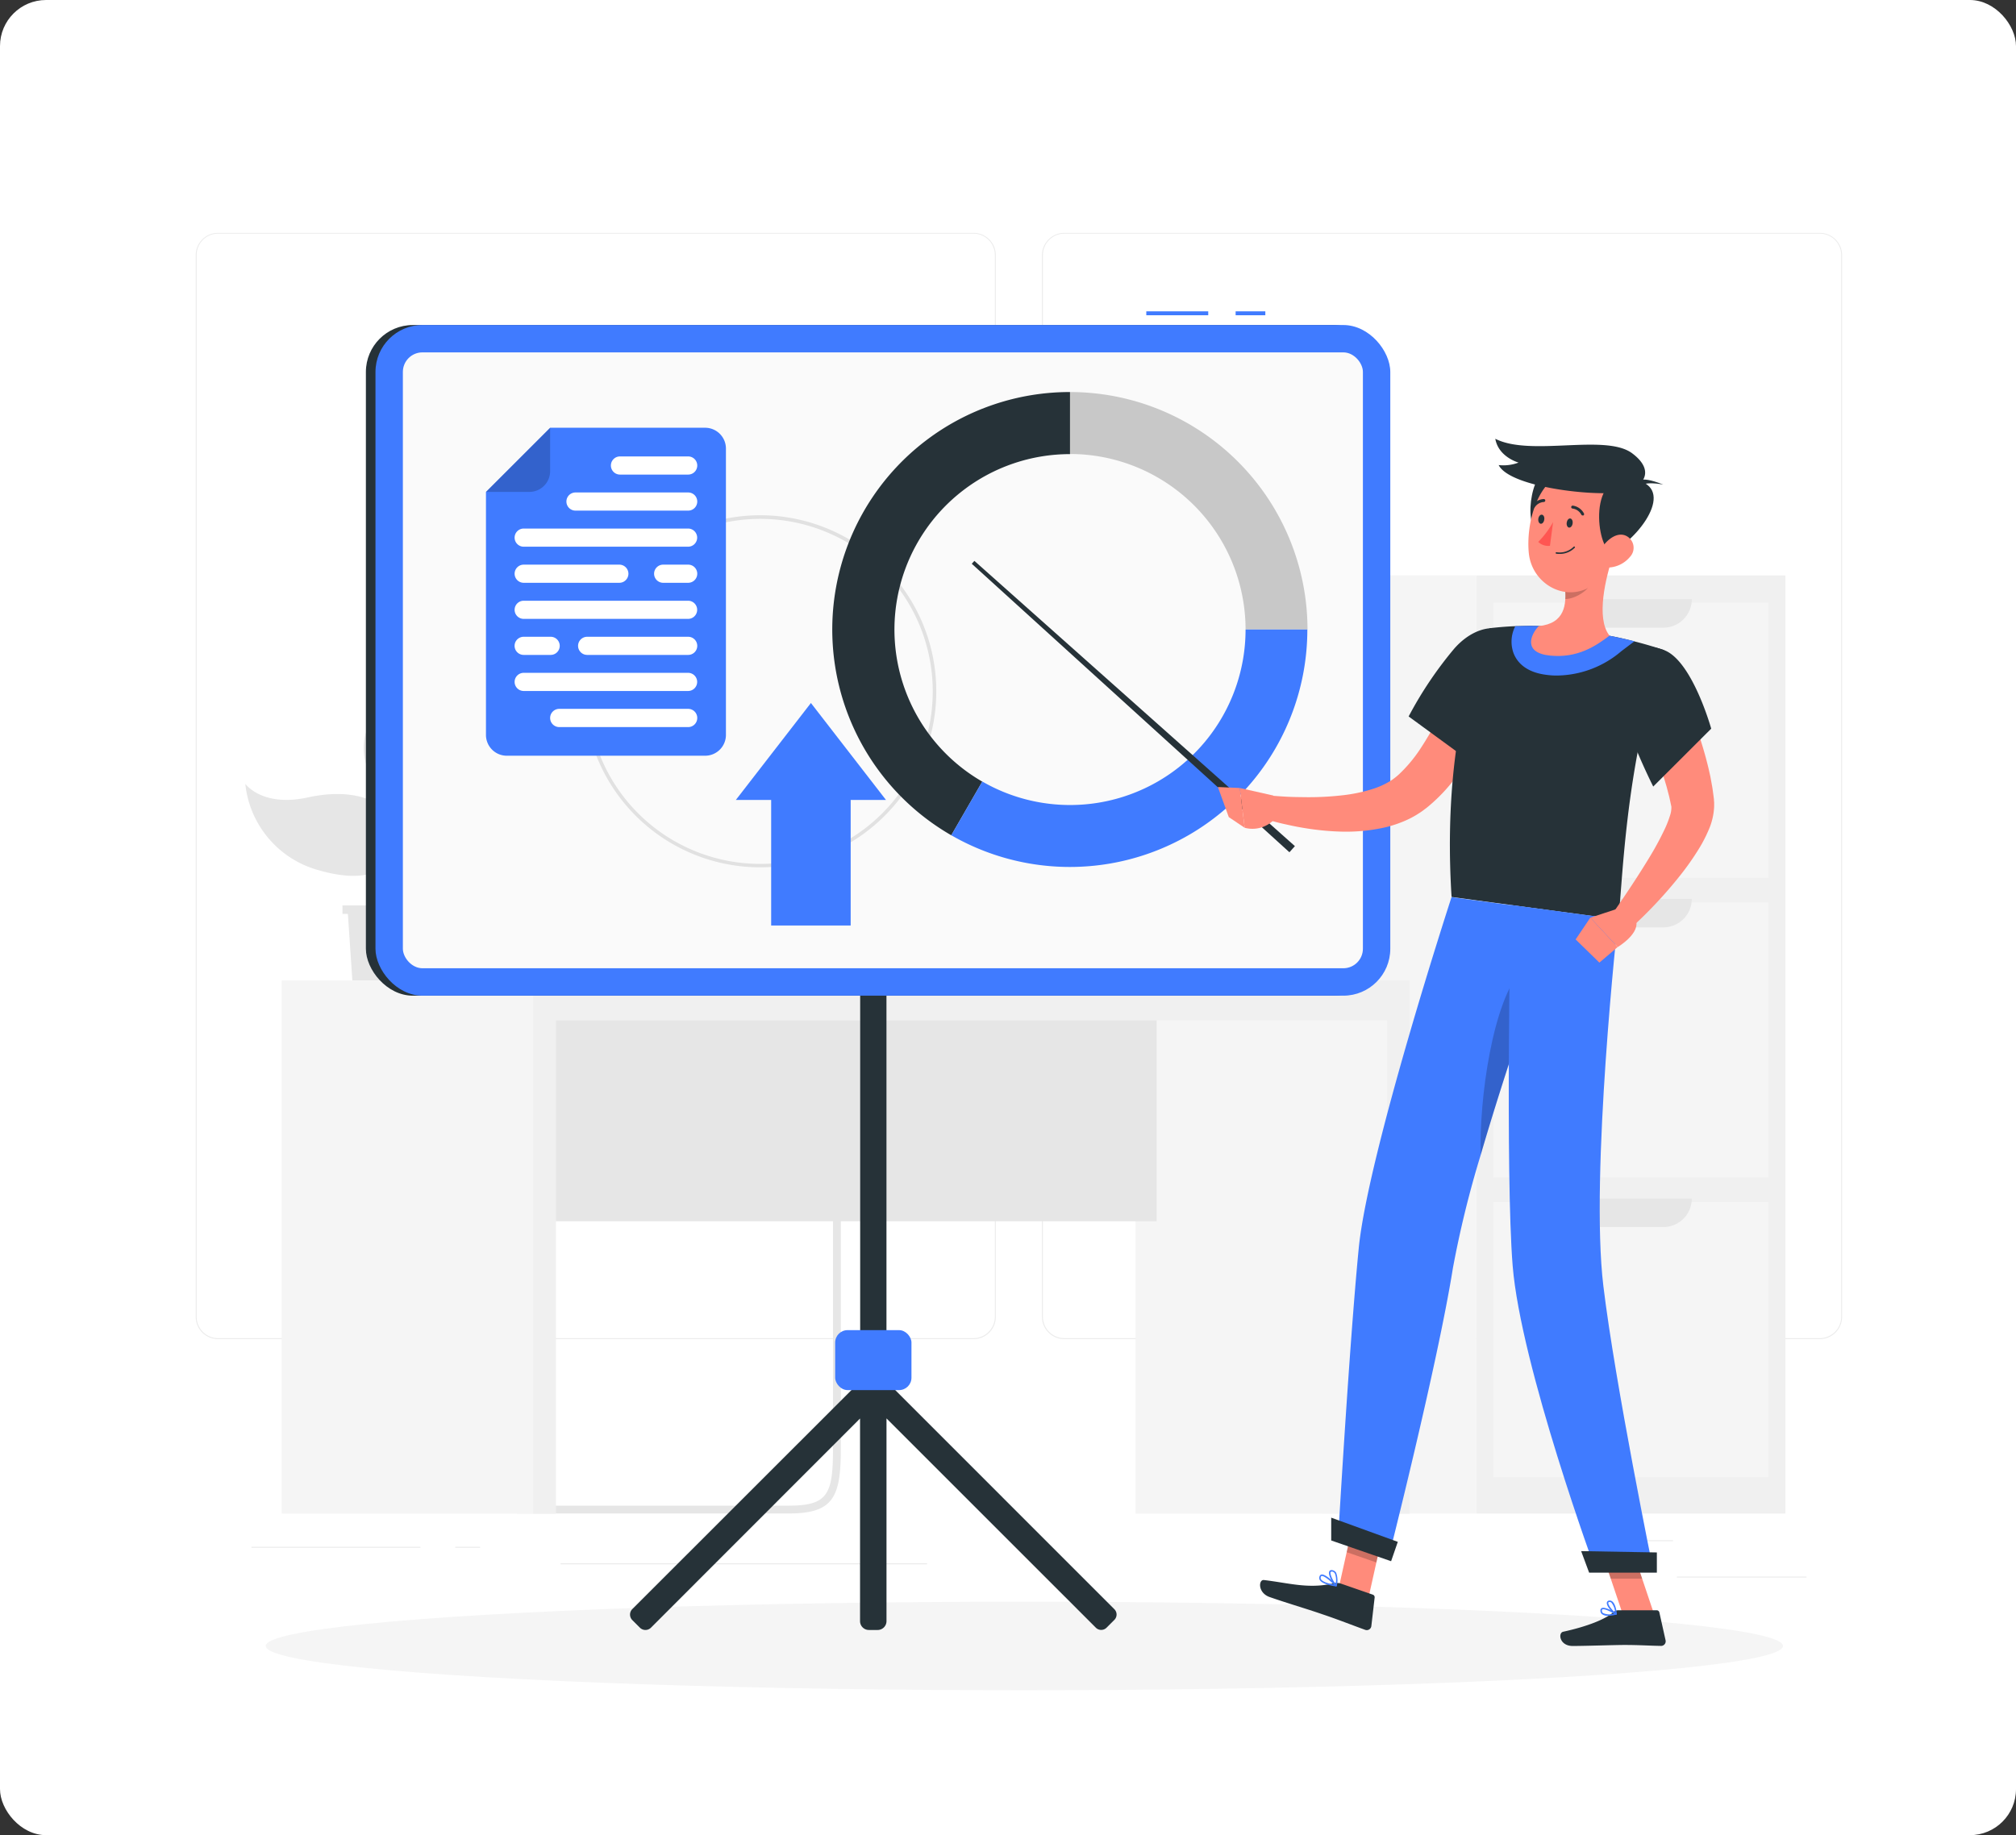 <svg xmlns="http://www.w3.org/2000/svg" width="262.5" height="239" viewBox="0 0 262.5 239"><rect x="0" y="0" width="262.5" height="239" fill="#333333" stroke="none"/><defs><style>.cls-1{fill:#fff;}.cls-2{fill:#ebebeb;}.cls-3{fill:#f0f0f0;}.cls-4{fill:#f5f5f5;}.cls-5{fill:#e6e6e6;}.cls-6{fill:#263238;}.cls-7{fill:#407bff;}.cls-8{fill:#fafafa;}.cls-9{opacity:0.1;}.cls-10,.cls-9{isolation:isolate;}.cls-10{opacity:0.2;}.cls-11{fill:#ff8b7b;}.cls-12{fill:#ff5652;}</style></defs><g id="レイヤー_2" data-name="レイヤー 2"><g id="レイヤー_4" data-name="レイヤー 4"><rect class="cls-1" width="262.5" height="239" rx="6"/><g id="freepik--background-complete--inject-61"><rect class="cls-2" x="218.345" y="205.32" width="16.873" height="0.127"/><rect class="cls-2" x="170.329" y="206.705" width="4.427" height="0.127"/><rect class="cls-2" x="208.059" y="200.592" width="9.776" height="0.127"/><rect class="cls-2" x="32.741" y="201.448" width="22.003" height="0.127"/><rect class="cls-2" x="59.283" y="201.448" width="3.225" height="0.127"/><rect class="cls-2" x="72.993" y="203.598" width="47.726" height="0.127"/><path class="cls-2" d="M126.755,174.4H28.385a2.909,2.909,0,0,1-2.9-2.909V33.211a2.908,2.908,0,0,1,2.9-2.883h98.37a2.908,2.908,0,0,1,2.909,2.908h0V171.492A2.908,2.908,0,0,1,126.755,174.4ZM28.385,30.429a2.783,2.783,0,0,0-2.777,2.782V171.492a2.783,2.783,0,0,0,2.777,2.782h98.37a2.788,2.788,0,0,0,2.782-2.782V33.211a2.788,2.788,0,0,0-2.782-2.782Z"/><path class="cls-2" d="M236.955,174.4H138.58a2.914,2.914,0,0,1-2.909-2.909V33.211a2.913,2.913,0,0,1,2.909-2.883h98.375a2.908,2.908,0,0,1,2.9,2.883V171.492A2.909,2.909,0,0,1,236.955,174.4ZM138.58,30.429a2.788,2.788,0,0,0-2.782,2.782V171.492a2.788,2.788,0,0,0,2.782,2.782h98.375a2.788,2.788,0,0,0,2.782-2.782V33.211a2.788,2.788,0,0,0-2.782-2.782Z"/><rect class="cls-3" x="192.246" y="74.935" width="40.232" height="122.187"/><rect class="cls-4" x="194.452" y="78.507" width="35.815" height="35.815"/><rect class="cls-4" x="194.452" y="117.536" width="35.815" height="35.815"/><rect class="cls-4" x="194.452" y="156.565" width="35.815" height="35.815"/><path class="cls-5" d="M204.432,78.033h15.854a3.714,3.714,0,0,1-3.714,3.714h-8.426a3.714,3.714,0,0,1-3.714-3.714Z"/><path class="cls-5" d="M204.432,117.062h15.854a3.714,3.714,0,0,1-3.714,3.714h-8.426a3.714,3.714,0,0,1-3.714-3.714Z"/><path class="cls-5" d="M204.432,156.091h15.854a3.714,3.714,0,0,1-3.714,3.714h-8.426a3.714,3.714,0,0,1-3.714-3.714Z"/><rect class="cls-4" x="172.148" y="74.93" width="20.093" height="122.187"/><polygon class="cls-5" points="44.591 117.918 44.591 119.023 45.299 119.023 45.88 127.689 54.489 127.689 55.07 119.023 55.778 119.023 55.778 117.918 44.591 117.918"/><path class="cls-5" d="M47.423,96.409c.708-5.166,7.673-6.623,16.517-6.827,8.411-.183,11.106-3.159,11.106-3.159S75.02,98.477,62.9,102.843C51.387,106.985,46.715,101.58,47.423,96.409Z"/><path class="cls-5" d="M51.718,108.111c-.148-2.125-3.536-6.027-11.692-4.249-5.894,1.279-8.085-1.778-8.085-1.778a13.043,13.043,0,0,0,9.41,11.208C49.772,115.768,51.978,111.84,51.718,108.111Z"/><path class="cls-5" d="M49.858,121.173a.32.32,0,0,1-.239-.112c-.591-.7-.107-2.374.56-4.687.861-2.975,1.931-6.674,1.019-9.358a37.183,37.183,0,0,0-1.752-4.147c-1.284-2.706-2.39-5.044-1.467-7.484a.316.316,0,0,1,.407-.184h0a.311.311,0,0,1,.185.4v0c-.831,2.2.173,4.315,1.441,7a38.555,38.555,0,0,1,1.783,4.218c.968,2.868-.132,6.674-1.019,9.73-.509,1.8-1.059,3.663-.687,4.107a.316.316,0,0,1-.036.443A.308.308,0,0,1,49.858,121.173Z"/><rect class="cls-4" x="147.852" y="127.689" width="35.697" height="69.433"/><rect class="cls-3" x="180.605" y="127.689" width="2.945" height="69.433"/><rect class="cls-5" x="68.413" y="129.671" width="82.19" height="29.38"/><path class="cls-5" d="M102.689,197.107H67.45a.51.51,0,1,1,0-1.019h35.239c5.094,0,5.772-1.482,5.772-7.387v-74.38a.51.51,0,0,1,1.019,0V188.7C109.48,195.008,108.5,197.107,102.689,197.107Z"/><rect class="cls-3" x="72.376" y="127.689" width="111.173" height="5.207"/><rect class="cls-4" x="36.679" y="127.689" width="35.697" height="69.433"/><rect class="cls-3" x="69.432" y="127.689" width="2.945" height="69.433"/><polygon class="cls-3" points="112.552 127.689 104.854 127.689 106.724 112.701 114.427 112.701 112.552 127.689"/><polygon class="cls-4" points="114.258 127.689 106.556 127.689 108.43 112.701 116.128 112.701 114.258 127.689"/><polygon class="cls-3" points="115.196 120.195 107.493 120.195 108.43 112.701 116.128 112.701 115.196 120.195"/><path class="cls-3" d="M86.9,118.4h54.476a.755.755,0,0,0,.755-.753.646.646,0,0,0-.007-.1l-4.2-33.583a.749.749,0,0,0-.749-.662H82.7a.754.754,0,0,0-.755.753.7.7,0,0,0,.006.092l4.2,33.589A.754.754,0,0,0,86.9,118.4Z"/><path class="cls-4" d="M87.706,118.4h54.476a.755.755,0,0,0,.755-.753.806.806,0,0,0-.006-.1l-4.2-33.583a.754.754,0,0,0-.77-.657H83.508a.754.754,0,0,0-.755.753.7.7,0,0,0,.006.092l4.2,33.589A.754.754,0,0,0,87.706,118.4Z"/><path class="cls-5" d="M141.173,116.542l-3.928-31.433a.214.214,0,0,0-.209-.183H84.725a.2.2,0,0,0-.211.2.243.243,0,0,0,0,.038L88.444,116.6a.215.215,0,0,0,.209.184h52.311a.214.214,0,0,0,.21-.218Z"/><polygon class="cls-2" points="135.589 116.782 121.763 84.926 109.638 84.926 123.469 116.782 135.589 116.782"/><polygon class="cls-2" points="121.131 116.782 107.304 84.926 102.938 84.926 116.765 116.782 121.131 116.782"/><path class="cls-4" d="M121.263,127.689H108.721v-.158a1.248,1.248,0,0,1,1.248-1.248h10.046a1.248,1.248,0,0,1,1.248,1.248v.158Z"/><path class="cls-3" d="M110.173,127.689h-8.508v-.158a1.248,1.248,0,0,1,1.248-1.248h6.012a1.248,1.248,0,0,1,1.248,1.248v.158Z"/><polygon class="cls-4" points="135.126 127.689 96.346 127.689 95.297 124.576 130.082 124.576 135.126 127.689"/><polygon class="cls-3" points="100.615 127.689 94.206 127.689 93.34 124.576 99.744 124.576 100.615 127.689"/><path class="cls-3" d="M144.938,125.086h5.833a2.6,2.6,0,0,1,2.6,2.6h-11.04a2.6,2.6,0,0,1,2.6-2.6Z"/><rect class="cls-5" x="49.909" y="44.918" width="57.013" height="28.606"/><rect class="cls-3" x="50.633" y="44.918" width="59.112" height="28.606"/><rect class="cls-1" x="52.885" y="47.17" width="54.603" height="24.097"/><path class="cls-4" d="M55.05,59.219h0a.922.922,0,0,1,.922-.923h48.434a.922.922,0,0,1,.922.923h0a.922.922,0,0,1-.922.922H55.972A.922.922,0,0,1,55.05,59.219Z"/></g><g id="freepik--Shadow--inject-61"><ellipse id="freepik--path--inject-61" class="cls-4" cx="133.378" cy="214.362" rx="98.778" ry="5.767"/></g><g id="freepik--Board--inject-61"><rect class="cls-6" x="47.642" y="42.33" width="132.137" height="87.341" rx="6.113"/><path class="cls-6" d="M82.316,209.574l28.972-28.958.714-.708v-85.9a1.151,1.151,0,0,1,1.151-1.151h1.121a1.151,1.151,0,0,1,1.151,1.151v85.884l.708.708L145.1,209.574a.983.983,0,0,1,0,1.39l0,0-1.019,1.019a.987.987,0,0,1-1.391,0l-27.261-27.26v26.405a1.151,1.151,0,0,1-1.151,1.151h-1.121a1.152,1.152,0,0,1-1.172-1.131V184.738L84.741,212a1.021,1.021,0,0,1-1.4,0l-1.019-1.019A1.018,1.018,0,0,1,82.316,209.574Z"/><rect class="cls-7" x="160.889" y="40.547" width="3.867" height="0.509"/><rect class="cls-7" x="149.258" y="40.547" width="8.065" height="0.509"/><rect class="cls-7" x="48.891" y="42.33" width="132.137" height="87.341" rx="6.113"/><rect class="cls-8" x="52.457" y="45.891" width="125.005" height="80.208" rx="2.547"/><rect class="cls-7" x="108.746" y="173.229" width="9.934" height="7.81" rx="1.615"/><path class="cls-9" d="M98.985,112.956A22.926,22.926,0,1,0,76.06,90.03,22.925,22.925,0,0,0,98.985,112.956Zm0-45.382A22.467,22.467,0,1,1,76.518,90.041h0A22.492,22.492,0,0,1,98.985,67.574Z"/><path class="cls-7" d="M71.633,55.708H91.812a2.71,2.71,0,0,1,2.71,2.711h0V95.711a2.71,2.71,0,0,1-2.71,2.71H65.988a2.71,2.71,0,0,1-2.711-2.71h0V64.064Z"/><path class="cls-1" d="M72.82,94.692H89.632A1.187,1.187,0,0,0,90.788,93.5h0a1.182,1.182,0,0,0-1.182-1.182H72.794A1.186,1.186,0,0,0,71.633,93.5h0A1.192,1.192,0,0,0,72.82,94.692Z"/><path class="cls-1" d="M80.726,61.807h8.88a1.182,1.182,0,0,0,1.182-1.182h0a1.182,1.182,0,0,0-1.182-1.182h-8.88a1.182,1.182,0,0,0-1.182,1.182h0a1.182,1.182,0,0,0,1.182,1.182Z"/><path class="cls-1" d="M74.934,66.5H89.606a1.182,1.182,0,0,0,1.182-1.182h0a1.182,1.182,0,0,0-1.182-1.182H74.934a1.182,1.182,0,0,0-1.182,1.182h0A1.182,1.182,0,0,0,74.934,66.5Z"/><path class="cls-1" d="M68.194,71.2h21.4a1.182,1.182,0,0,0,1.182-1.182h0a1.182,1.182,0,0,0-1.182-1.182h-21.4a1.186,1.186,0,0,0-1.187,1.182h0A1.186,1.186,0,0,0,68.194,71.2Z"/><path class="cls-1" d="M68.194,75.9H80.64a1.187,1.187,0,0,0,1.187-1.182h0a1.188,1.188,0,0,0-1.187-1.182H68.194a1.187,1.187,0,0,0-1.187,1.182h0A1.186,1.186,0,0,0,68.194,75.9Z"/><path class="cls-1" d="M86.351,75.9h3.255a1.182,1.182,0,0,0,1.182-1.182h0a1.182,1.182,0,0,0-1.182-1.182H86.351a1.182,1.182,0,0,0-1.182,1.182h0A1.182,1.182,0,0,0,86.351,75.9Z"/><path class="cls-1" d="M68.194,80.6h21.4a1.182,1.182,0,0,0,1.182-1.182h0a1.182,1.182,0,0,0-1.182-1.182h-21.4a1.187,1.187,0,0,0-1.187,1.182h0A1.186,1.186,0,0,0,68.194,80.6Z"/><path class="cls-1" d="M76.457,85.292H89.606a1.182,1.182,0,0,0,1.182-1.181h0a1.182,1.182,0,0,0-1.182-1.181H76.457A1.186,1.186,0,0,0,75.27,84.11h0A1.187,1.187,0,0,0,76.457,85.292Z"/><path class="cls-1" d="M68.194,85.292H71.7a1.182,1.182,0,0,0,1.182-1.181h0A1.182,1.182,0,0,0,71.7,82.929h-3.51a1.186,1.186,0,0,0-1.187,1.181h0A1.186,1.186,0,0,0,68.194,85.292Z"/><path class="cls-1" d="M68.194,89.99h21.4a1.182,1.182,0,0,0,1.182-1.182h0a1.182,1.182,0,0,0-1.182-1.182h-21.4a1.186,1.186,0,0,0-1.187,1.182h0A1.187,1.187,0,0,0,68.194,89.99Z"/><path class="cls-10" d="M71.633,55.708v5.645a2.711,2.711,0,0,1-2.711,2.711H63.277Z"/><path class="cls-6" d="M139.324,59.127v-8.07a30.924,30.924,0,0,0-15.457,57.726l4.035-6.989a22.854,22.854,0,0,1,11.422-42.652Z"/><path class="cls-10" d="M170.247,81.986a30.934,30.934,0,0,0-30.923-30.929v8.07a22.864,22.864,0,0,1,22.859,22.859Z"/><path class="cls-7" d="M170.247,81.986h-8.064A22.854,22.854,0,0,1,127.9,101.778l-4.035,7A30.923,30.923,0,0,0,170.227,82Z"/><polygon class="cls-7" points="95.811 104.183 105.588 91.554 115.364 104.183 110.764 104.183 110.764 120.536 100.412 120.536 100.412 104.183 95.811 104.183"/></g><g id="freepik--Character--inject-61"><polygon class="cls-11" points="178.21 207.989 174.349 206.654 176.417 197.347 180.284 198.687 178.21 207.989"/><polygon class="cls-10" points="176.417 197.352 175.352 202.146 179.214 203.486 180.284 198.692 176.417 197.352"/><polygon class="cls-11" points="215.365 210.185 211.279 210.185 208.09 200.714 212.181 200.714 215.365 210.185"/><polygon class="cls-10" points="212.181 200.719 208.09 200.719 209.735 205.6 213.826 205.6 212.181 200.719"/><path class="cls-6" d="M210.734,209.711h4.982a.357.357,0,0,1,.347.28l.81,3.638a.6.6,0,0,1-.455.71.612.612,0,0,1-.141.013c-1.6-.025-2.777-.122-4.8-.122-1.243,0-4.987.132-6.7.132s-1.941-1.7-1.238-1.854c3.148-.688,5.523-1.635,6.531-2.547A1.017,1.017,0,0,1,210.734,209.711Z"/><path class="cls-6" d="M174.532,206.216l4.218,1.462a.357.357,0,0,1,.24.377l-.428,3.7a.6.6,0,0,1-.646.542.545.545,0,0,1-.149-.033c-1.528-.55-3.683-1.4-5.6-2.037-2.237-.775-4.213-1.325-6.837-2.232-1.584-.55-1.472-2.308-.754-2.221,3.25.387,5.742,1.167,8.91.464A1.894,1.894,0,0,1,174.532,206.216Z"/><polygon class="cls-6" points="126.873 73.045 168.607 110.195 167.894 110.994 126.531 73.422 126.873 73.045"/><path class="cls-11" d="M196.749,87.254c-.295.886-.581,1.656-.907,2.46s-.652,1.585-1.019,2.369q-1.049,2.345-2.318,4.621a40.081,40.081,0,0,1-2.883,4.443,21.846,21.846,0,0,1-3.887,4.075l-.617.459c-.209.147-.443.29-.667.433a11.924,11.924,0,0,1-1.381.723,15.257,15.257,0,0,1-2.8.933,23,23,0,0,1-5.456.54,35.022,35.022,0,0,1-5.2-.51c-.846-.137-1.687-.326-2.517-.509a25.765,25.765,0,0,1-2.507-.7l.683-2.991c.739.061,1.559.122,2.338.163s1.58.046,2.364.056a38.3,38.3,0,0,0,4.631-.224,20.748,20.748,0,0,0,4.264-.886,10.179,10.179,0,0,0,1.8-.79,6.23,6.23,0,0,0,.764-.479c.112-.092.224-.168.341-.265l.357-.305a18.56,18.56,0,0,0,2.705-3.195,41.45,41.45,0,0,0,2.3-3.912c.713-1.371,1.38-2.782,2.012-4.214q.479-1.08.917-2.165c.285-.718.591-1.482.836-2.139Z"/><path class="cls-6" d="M198.41,85.247c.876,3.805-6.164,14.514-6.164,14.514l-8.829-6.455a50.039,50.039,0,0,1,5.96-8.859C192.821,80.565,197.447,81.064,198.41,85.247Z"/><path class="cls-11" d="M165.79,103.607l-4.361-.983.637,5.181a3.928,3.928,0,0,0,4.335-1.7Z"/><polygon class="cls-11" points="158.581 102.497 159.997 106.414 162.066 107.805 161.429 102.624 158.581 102.497"/><path class="cls-6" d="M216.7,84.676c-5.323,15.243-5.42,31.749-6.016,35.061-3.179-.423-15.151-2.038-21.677-2.92-1.468-23.4,4.962-35,4.962-35s1.416-.189,3.331-.27c.6,0,1.249-.041,1.921-.036.372,0,.749,0,1.131.026a81,81,0,0,1,9.216,1.263c.576.107,1.162.229,1.727.357s1.019.249,1.529.377C215.018,84.09,216.7,84.676,216.7,84.676Z"/><path class="cls-7" d="M212.822,83.514l-1.711,1.294a13.127,13.127,0,0,1-8.269,3.169,8.56,8.56,0,0,1-1.243-.061c-2.975-.3-4.111-1.742-4.544-2.909a4.417,4.417,0,0,1,.249-3.459c.6,0,1.249-.041,1.921-.036.372,0,.749,0,1.131.026a81,81,0,0,1,9.216,1.263c.576.107,1.162.229,1.727.357S212.344,83.387,212.822,83.514Z"/><path class="cls-11" d="M210.056,72.281c-.978,2.889-2.292,8.243-.484,10.5-1.829,1.386-4.182,2.95-7.723,2.6s-2.593-2.69-1.493-3.841c3.413-.342,3.658-2.807,3.393-5.192Z"/><path class="cls-10" d="M207.483,73.942l-3.729,2.4a9.725,9.725,0,0,1,.061,1.671c1.289,0,3.21-1.161,3.521-2.465A4.441,4.441,0,0,0,207.483,73.942Z"/><path class="cls-6" d="M202.552,60.7c-3.169-.26-4.264,7.367-2.288,8.829S208.482,61.18,202.552,60.7Z"/><path class="cls-11" d="M211.009,67.869c-.785,3.979-1.045,6.348-3.352,8.151-3.465,2.69-8.152.184-8.59-3.953-.377-3.724.973-9.608,5.12-10.7a5.538,5.538,0,0,1,6.822,6.5Z"/><path class="cls-6" d="M210.2,71.761c-1.962,1.223-3.852-9.649,1.594-9.394C218.457,62.683,214.381,69.168,210.2,71.761Z"/><path class="cls-6" d="M211.9,63.921c-2.909.947-15.232-.3-16.761-3.352a5.564,5.564,0,0,0,2.588-.326s-2.608-.709-3.026-3.1c4.616,2.359,14.362-.713,17.831,1.9C215.426,61.211,214.157,63.187,211.9,63.921Z"/><path class="cls-6" d="M213.306,62.933s-.168-1.182,3.261.173c-2.833-.51-3.169.341-3.169.341Z"/><path class="cls-11" d="M212.226,72.536a3.843,3.843,0,0,1-2.608,1.365c-1.35.112-1.768-1.151-1.182-2.292.509-1.019,1.87-2.319,3.118-1.9A1.727,1.727,0,0,1,212.226,72.536Z"/><path class="cls-7" d="M174.211,200.755l6.546,2.277s6.409-25.264,8.417-37.847a132.91,132.91,0,0,1,3.627-14.774c2.078-7.133,4.61-14.815,6.664-20.832,2.17-6.337,3.795-10.815,3.795-10.815L189,116.843s-10.856,33.282-12.079,45.7C175.663,175.435,174.211,200.755,174.211,200.755Z"/><path class="cls-10" d="M192.8,150.385c2.078-7.132,4.61-14.815,6.664-20.831l-1.279-3.3C194.365,130.252,192.572,143.248,192.8,150.385Z"/><path class="cls-7" d="M196.7,117.857s-.7,35.035.26,46.976c1.05,13.083,10.851,39.819,10.851,39.819H215.3s-5-24.453-6.531-37.19c-1.747-14.468,1.916-47.736,1.916-47.736Z"/><polygon class="cls-6" points="206.918 204.815 215.737 204.815 215.737 202.181 205.879 202.008 206.918 204.815"/><polygon class="cls-6" points="173.335 200.622 181.134 203.323 182.006 200.801 173.335 197.652 173.335 200.622"/><path class="cls-6" d="M204.768,68.17c-.041.326-.25.565-.464.54s-.351-.321-.305-.647.249-.566.463-.54S204.814,67.844,204.768,68.17Z"/><path class="cls-6" d="M201.074,67.67c-.04.326-.249.571-.463.54s-.352-.315-.311-.641.255-.571.469-.54S201.136,67.344,201.074,67.67Z"/><path class="cls-12" d="M202.226,67.991a11.7,11.7,0,0,1-1.936,2.583,1.89,1.89,0,0,0,1.528.51Z"/><path class="cls-6" d="M203.071,72.138a2.715,2.715,0,0,0,1.992-.82.1.1,0,0,0-.147-.127,2.6,2.6,0,0,1-2.247.728.1.1,0,0,0-.11.084.1.1,0,0,0,.085.11h0A3.04,3.04,0,0,0,203.071,72.138Z"/><path class="cls-6" d="M206.072,67.13a.2.2,0,0,0,.092,0,.193.193,0,0,0,.078-.262l0,0a1.944,1.944,0,0,0-1.457-1.019.192.192,0,0,0-.2.182h0a.188.188,0,0,0,.173.2h.006a1.525,1.525,0,0,1,1.141.805A.2.2,0,0,0,206.072,67.13Z"/><path class="cls-6" d="M199.653,66.183a.188.188,0,0,0,.163-.087,1.528,1.528,0,0,1,1.2-.718.2.2,0,0,0,.194-.194.193.193,0,0,0-.194-.193h0a1.911,1.911,0,0,0-1.528.891.193.193,0,0,0,.05.269h0A.213.213,0,0,0,199.653,66.183Z"/><path class="cls-7" d="M209.379,210.429a4.95,4.95,0,0,0,1.069-.147.1.1,0,0,0,.067-.128.109.109,0,0,0-.036-.051c-.153-.091-1.467-.9-1.921-.672a.316.316,0,0,0-.168.275.593.593,0,0,0,.2.509A1.236,1.236,0,0,0,209.379,210.429Zm.789-.285a1.977,1.977,0,0,1-1.452-.076.387.387,0,0,1-.132-.347.127.127,0,0,1,.061-.117c.234-.122.988.229,1.523.561Z"/><path class="cls-7" d="M210.428,210.282a.11.11,0,0,0,.051,0,.1.1,0,0,0,.046-.087c0-.051-.1-1.233-.581-1.62a.51.51,0,0,0-.413-.122h0a.31.31,0,0,0-.305.249c-.087.459.733,1.356,1.156,1.585Zm-.825-1.646a.319.319,0,0,1,.219.087,2.285,2.285,0,0,1,.484,1.279c-.418-.321-.943-1.019-.892-1.264,0-.025,0-.087.143-.1Z"/><path class="cls-7" d="M173.966,206.6a.1.1,0,0,0,.087-.051.1.1,0,0,0,0-.112c-.143-.152-1.421-1.477-1.982-1.38a.309.309,0,0,0-.234.193h0a.553.553,0,0,0,0,.51c.3.509,1.452.754,2.119.845Zm-1.844-1.355c.326,0,1.06.612,1.569,1.116-.9-.153-1.528-.408-1.691-.7a.347.347,0,0,1,0-.331.1.1,0,0,1,.087-.077Z"/><path class="cls-7" d="M173.966,206.6h.026a.085.085,0,0,0,.066-.071,2.851,2.851,0,0,0-.081-1.7.727.727,0,0,0-.454-.332h0c-.265-.061-.377.041-.433.138-.219.413.413,1.569.81,1.941A.094.094,0,0,0,173.966,206.6Zm-.591-1.93h.1a.508.508,0,0,1,.331.244,2.243,2.243,0,0,1,.1,1.371c-.377-.454-.774-1.325-.642-1.575,0,.021.031-.02.112-.02Z"/><path class="cls-11" d="M217.474,87.014c.4.739.733,1.391,1.059,2.094s.642,1.391.953,2.089c.6,1.406,1.162,2.838,1.656,4.3s.932,2.955,1.3,4.478l.26,1.156.214,1.177c.076.387.122.8.178,1.2l.077.6v.148l.025.25v.509a8.407,8.407,0,0,1-.729,3.1,17.954,17.954,0,0,1-1.166,2.277,35.638,35.638,0,0,1-2.71,3.846,58.332,58.332,0,0,1-6.231,6.623l-2.282-2.037c1.635-2.359,3.255-4.794,4.712-7.2a39.126,39.126,0,0,0,1.961-3.627,13.323,13.323,0,0,0,.678-1.722,3.334,3.334,0,0,0,.2-1.182h0v-.026l-.026-.117-.107-.509c-.071-.321-.132-.642-.224-.968l-.255-.979-.29-.978c-.408-1.3-.861-2.613-1.371-3.917s-1.049-2.6-1.62-3.887c-.285-.648-.57-1.289-.871-1.926L212,89.934Z"/><path class="cls-6" d="M216.7,84.676c3.653,1.391,6.114,10.22,6.114,10.22l-7.55,7.54a77.737,77.737,0,0,1-4.585-11.412C209.251,85.71,212.277,83,216.7,84.676Z"/><path class="cls-11" d="M211.014,118.213l-3.938,1.3,3.566,3.826s3.108-1.854,2.313-3.612Z"/><polygon class="cls-11" points="205.16 122.345 208.253 125.366 210.632 123.338 207.071 119.512 205.16 122.345"/></g></g></g></svg>